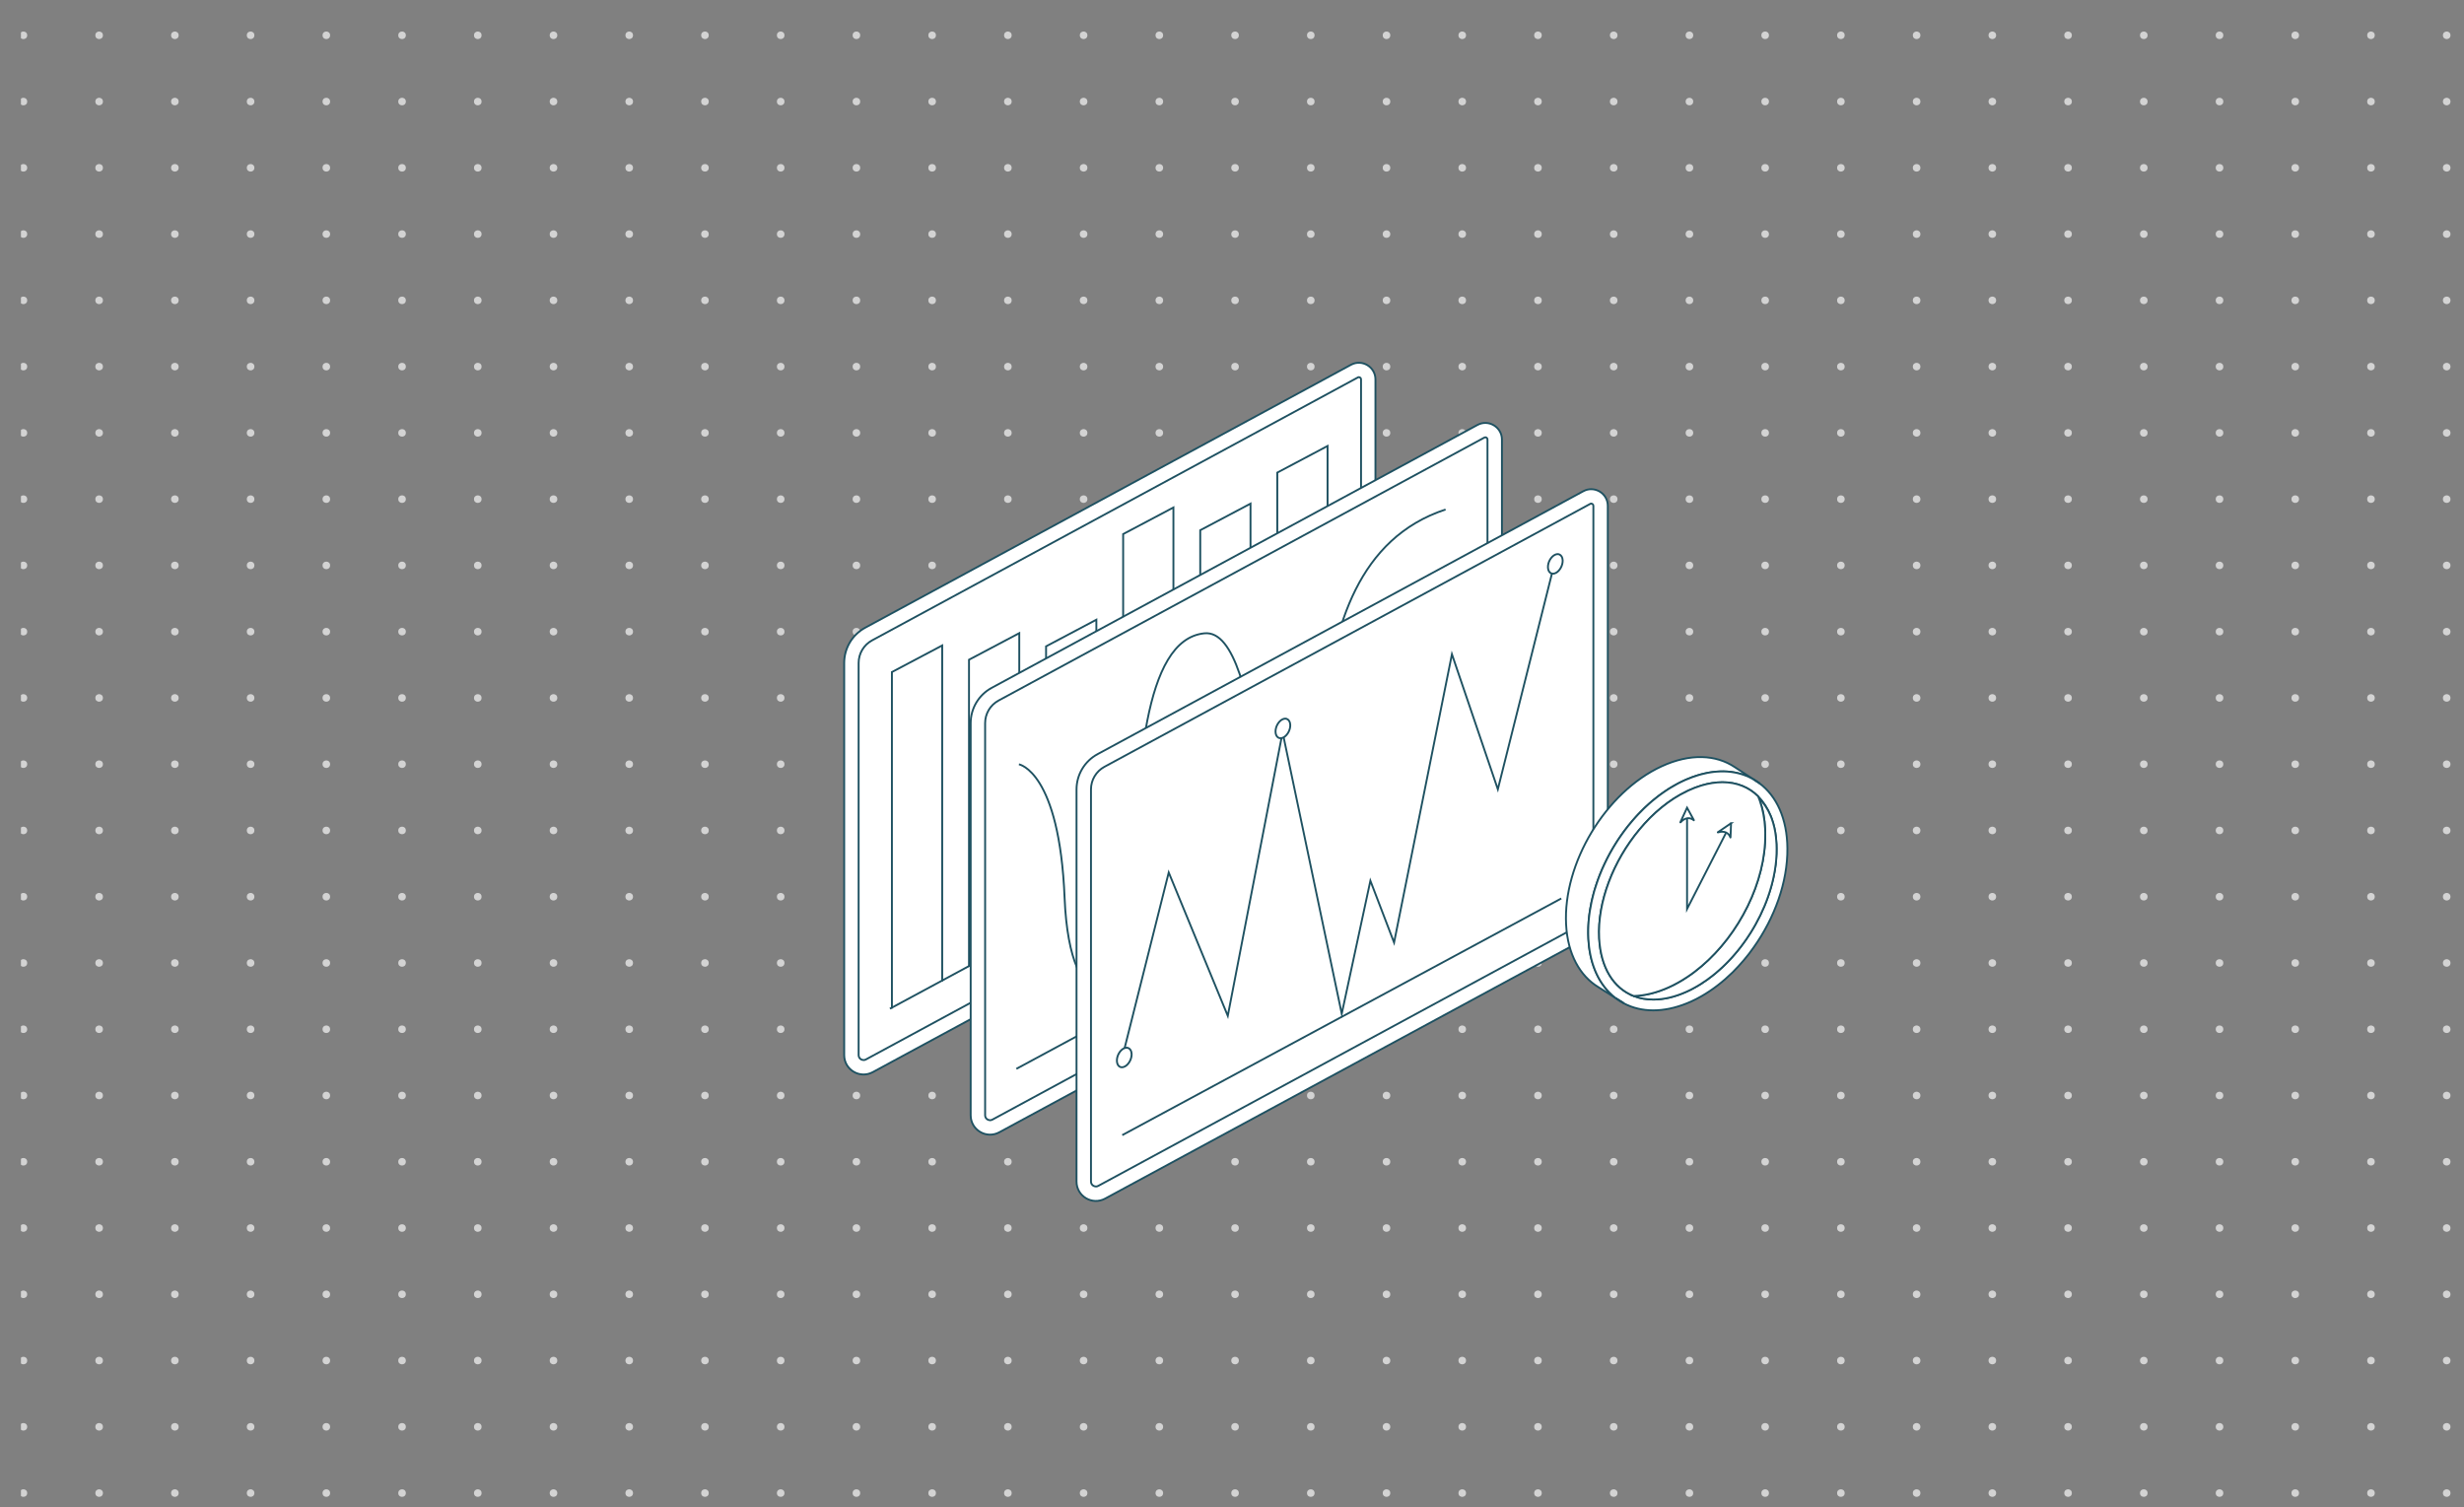 <svg width="824" height="504" viewBox="0 0 824 504" fill="none" xmlns="http://www.w3.org/2000/svg">
<rect x="0" y="0" width="824" height="504" fill="#808080" stroke="none"/>
<g clip-path="url(#clip0_3003_693)">
<g clip-path="url(#clip1_3003_693)">
<circle cx="7.83" cy="11.804" r="1.266" fill="#D3D3D3"/>
<circle cx="7.83" cy="33.963" r="1.266" fill="#D3D3D3"/>
<circle cx="7.83" cy="56.122" r="1.266" fill="#D3D3D3"/>
<circle cx="7.83" cy="78.281" r="1.266" fill="#D3D3D3"/>
<circle cx="7.83" cy="100.44" r="1.266" fill="#D3D3D3"/>
<circle cx="7.83" cy="122.6" r="1.266" fill="#D3D3D3"/>
<circle cx="7.83" cy="144.758" r="1.266" fill="#D3D3D3"/>
<circle cx="7.83" cy="166.918" r="1.266" fill="#D3D3D3"/>
<circle cx="7.83" cy="189.076" r="1.266" fill="#D3D3D3"/>
<circle cx="7.83" cy="211.236" r="1.266" fill="#D3D3D3"/>
<circle cx="7.83" cy="233.394" r="1.266" fill="#D3D3D3"/>
<circle cx="7.83" cy="255.554" r="1.266" fill="#D3D3D3"/>
<circle cx="7.83" cy="277.713" r="1.266" fill="#D3D3D3"/>
<circle cx="7.83" cy="299.872" r="1.266" fill="#D3D3D3"/>
<circle cx="7.83" cy="322.031" r="1.266" fill="#D3D3D3"/>
<circle cx="7.83" cy="344.19" r="1.266" fill="#D3D3D3"/>
<circle cx="7.83" cy="366.349" r="1.266" fill="#D3D3D3"/>
<circle cx="7.83" cy="388.507" r="1.266" fill="#D3D3D3"/>
<circle cx="7.83" cy="410.667" r="1.266" fill="#D3D3D3"/>
<circle cx="7.83" cy="432.825" r="1.266" fill="#D3D3D3"/>
<circle cx="7.83" cy="454.984" r="1.266" fill="#D3D3D3"/>
<circle cx="7.83" cy="477.143" r="1.266" fill="#D3D3D3"/>
<circle cx="7.83" cy="499.302" r="1.266" fill="#D3D3D3"/>
<circle cx="33.154" cy="11.804" r="1.266" fill="#D3D3D3"/>
<circle cx="33.154" cy="33.963" r="1.266" fill="#D3D3D3"/>
<circle cx="33.154" cy="56.122" r="1.266" fill="#D3D3D3"/>
<circle cx="33.154" cy="78.281" r="1.266" fill="#D3D3D3"/>
<circle cx="33.154" cy="100.44" r="1.266" fill="#D3D3D3"/>
<circle cx="33.154" cy="122.6" r="1.266" fill="#D3D3D3"/>
<circle cx="33.154" cy="144.758" r="1.266" fill="#D3D3D3"/>
<circle cx="33.154" cy="166.918" r="1.266" fill="#D3D3D3"/>
<circle cx="33.154" cy="189.076" r="1.266" fill="#D3D3D3"/>
<circle cx="33.154" cy="211.236" r="1.266" fill="#D3D3D3"/>
<circle cx="33.154" cy="233.394" r="1.266" fill="#D3D3D3"/>
<circle cx="33.154" cy="255.554" r="1.266" fill="#D3D3D3"/>
<circle cx="33.154" cy="277.713" r="1.266" fill="#D3D3D3"/>
<circle cx="33.154" cy="299.872" r="1.266" fill="#D3D3D3"/>
<circle cx="33.154" cy="322.031" r="1.266" fill="#D3D3D3"/>
<circle cx="33.154" cy="344.19" r="1.266" fill="#D3D3D3"/>
<circle cx="33.154" cy="366.349" r="1.266" fill="#D3D3D3"/>
<circle cx="33.154" cy="388.507" r="1.266" fill="#D3D3D3"/>
<circle cx="33.154" cy="410.667" r="1.266" fill="#D3D3D3"/>
<circle cx="33.154" cy="432.825" r="1.266" fill="#D3D3D3"/>
<circle cx="33.154" cy="454.984" r="1.266" fill="#D3D3D3"/>
<circle cx="33.154" cy="477.143" r="1.266" fill="#D3D3D3"/>
<circle cx="33.154" cy="499.302" r="1.266" fill="#D3D3D3"/>
<circle cx="58.479" cy="11.804" r="1.266" fill="#D3D3D3"/>
<circle cx="58.479" cy="33.963" r="1.266" fill="#D3D3D3"/>
<circle cx="58.479" cy="56.122" r="1.266" fill="#D3D3D3"/>
<circle cx="58.479" cy="78.281" r="1.266" fill="#D3D3D3"/>
<circle cx="58.479" cy="100.44" r="1.266" fill="#D3D3D3"/>
<circle cx="58.479" cy="122.6" r="1.266" fill="#D3D3D3"/>
<circle cx="58.479" cy="144.758" r="1.266" fill="#D3D3D3"/>
<circle cx="58.479" cy="166.918" r="1.266" fill="#D3D3D3"/>
<circle cx="58.479" cy="189.076" r="1.266" fill="#D3D3D3"/>
<circle cx="58.479" cy="211.236" r="1.266" fill="#D3D3D3"/>
<circle cx="58.479" cy="233.394" r="1.266" fill="#D3D3D3"/>
<circle cx="58.479" cy="255.554" r="1.266" fill="#D3D3D3"/>
<circle cx="58.479" cy="277.713" r="1.266" fill="#D3D3D3"/>
<circle cx="58.479" cy="299.872" r="1.266" fill="#D3D3D3"/>
<circle cx="58.479" cy="322.031" r="1.266" fill="#D3D3D3"/>
<circle cx="58.479" cy="344.19" r="1.266" fill="#D3D3D3"/>
<circle cx="58.479" cy="366.349" r="1.266" fill="#D3D3D3"/>
<circle cx="58.479" cy="388.507" r="1.266" fill="#D3D3D3"/>
<circle cx="58.479" cy="410.667" r="1.266" fill="#D3D3D3"/>
<circle cx="58.479" cy="432.825" r="1.266" fill="#D3D3D3"/>
<circle cx="58.479" cy="454.984" r="1.266" fill="#D3D3D3"/>
<circle cx="58.479" cy="477.143" r="1.266" fill="#D3D3D3"/>
<circle cx="58.479" cy="499.302" r="1.266" fill="#D3D3D3"/>
<circle cx="83.804" cy="11.804" r="1.266" fill="#D3D3D3"/>
<circle cx="83.804" cy="33.963" r="1.266" fill="#D3D3D3"/>
<circle cx="83.804" cy="56.122" r="1.266" fill="#D3D3D3"/>
<circle cx="83.804" cy="78.281" r="1.266" fill="#D3D3D3"/>
<circle cx="83.804" cy="100.44" r="1.266" fill="#D3D3D3"/>
<circle cx="83.804" cy="122.6" r="1.266" fill="#D3D3D3"/>
<circle cx="83.804" cy="144.758" r="1.266" fill="#D3D3D3"/>
<circle cx="83.804" cy="166.918" r="1.266" fill="#D3D3D3"/>
<circle cx="83.804" cy="189.076" r="1.266" fill="#D3D3D3"/>
<circle cx="83.804" cy="211.236" r="1.266" fill="#D3D3D3"/>
<circle cx="83.804" cy="233.394" r="1.266" fill="#D3D3D3"/>
<circle cx="83.804" cy="255.554" r="1.266" fill="#D3D3D3"/>
<circle cx="83.804" cy="277.713" r="1.266" fill="#D3D3D3"/>
<circle cx="83.804" cy="299.872" r="1.266" fill="#D3D3D3"/>
<circle cx="83.804" cy="322.031" r="1.266" fill="#D3D3D3"/>
<circle cx="83.804" cy="344.19" r="1.266" fill="#D3D3D3"/>
<circle cx="83.804" cy="366.349" r="1.266" fill="#D3D3D3"/>
<circle cx="83.804" cy="388.507" r="1.266" fill="#D3D3D3"/>
<circle cx="83.804" cy="410.667" r="1.266" fill="#D3D3D3"/>
<circle cx="83.804" cy="432.825" r="1.266" fill="#D3D3D3"/>
<circle cx="83.804" cy="454.984" r="1.266" fill="#D3D3D3"/>
<circle cx="83.804" cy="477.143" r="1.266" fill="#D3D3D3"/>
<circle cx="83.804" cy="499.302" r="1.266" fill="#D3D3D3"/>
<circle cx="109.128" cy="11.804" r="1.266" fill="#D3D3D3"/>
<circle cx="109.128" cy="33.963" r="1.266" fill="#D3D3D3"/>
<circle cx="109.128" cy="56.122" r="1.266" fill="#D3D3D3"/>
<circle cx="109.128" cy="78.281" r="1.266" fill="#D3D3D3"/>
<circle cx="109.128" cy="100.44" r="1.266" fill="#D3D3D3"/>
<circle cx="109.128" cy="122.6" r="1.266" fill="#D3D3D3"/>
<circle cx="109.128" cy="144.758" r="1.266" fill="#D3D3D3"/>
<circle cx="109.128" cy="166.918" r="1.266" fill="#D3D3D3"/>
<circle cx="109.128" cy="189.076" r="1.266" fill="#D3D3D3"/>
<circle cx="109.128" cy="211.236" r="1.266" fill="#D3D3D3"/>
<circle cx="109.128" cy="233.394" r="1.266" fill="#D3D3D3"/>
<circle cx="109.128" cy="255.554" r="1.266" fill="#D3D3D3"/>
<circle cx="109.128" cy="277.713" r="1.266" fill="#D3D3D3"/>
<circle cx="109.128" cy="299.872" r="1.266" fill="#D3D3D3"/>
<circle cx="109.128" cy="322.031" r="1.266" fill="#D3D3D3"/>
<circle cx="109.128" cy="344.19" r="1.266" fill="#D3D3D3"/>
<circle cx="109.128" cy="366.349" r="1.266" fill="#D3D3D3"/>
<circle cx="109.128" cy="388.507" r="1.266" fill="#D3D3D3"/>
<circle cx="109.128" cy="410.667" r="1.266" fill="#D3D3D3"/>
<circle cx="109.128" cy="432.825" r="1.266" fill="#D3D3D3"/>
<circle cx="109.128" cy="454.984" r="1.266" fill="#D3D3D3"/>
<circle cx="109.128" cy="477.143" r="1.266" fill="#D3D3D3"/>
<circle cx="109.128" cy="499.302" r="1.266" fill="#D3D3D3"/>
<circle cx="134.453" cy="11.804" r="1.266" fill="#D3D3D3"/>
<circle cx="134.453" cy="33.963" r="1.266" fill="#D3D3D3"/>
<circle cx="134.453" cy="56.122" r="1.266" fill="#D3D3D3"/>
<circle cx="134.453" cy="78.281" r="1.266" fill="#D3D3D3"/>
<circle cx="134.453" cy="100.44" r="1.266" fill="#D3D3D3"/>
<circle cx="134.453" cy="122.6" r="1.266" fill="#D3D3D3"/>
<circle cx="134.453" cy="144.758" r="1.266" fill="#D3D3D3"/>
<circle cx="134.453" cy="166.918" r="1.266" fill="#D3D3D3"/>
<circle cx="134.453" cy="189.076" r="1.266" fill="#D3D3D3"/>
<circle cx="134.453" cy="211.236" r="1.266" fill="#D3D3D3"/>
<circle cx="134.453" cy="233.394" r="1.266" fill="#D3D3D3"/>
<circle cx="134.453" cy="255.554" r="1.266" fill="#D3D3D3"/>
<circle cx="134.453" cy="277.713" r="1.266" fill="#D3D3D3"/>
<circle cx="134.453" cy="299.872" r="1.266" fill="#D3D3D3"/>
<circle cx="134.453" cy="322.031" r="1.266" fill="#D3D3D3"/>
<circle cx="134.453" cy="344.19" r="1.266" fill="#D3D3D3"/>
<circle cx="134.453" cy="366.349" r="1.266" fill="#D3D3D3"/>
<circle cx="134.453" cy="388.507" r="1.266" fill="#D3D3D3"/>
<circle cx="134.453" cy="410.667" r="1.266" fill="#D3D3D3"/>
<circle cx="134.453" cy="432.825" r="1.266" fill="#D3D3D3"/>
<circle cx="134.453" cy="454.984" r="1.266" fill="#D3D3D3"/>
<circle cx="134.453" cy="477.143" r="1.266" fill="#D3D3D3"/>
<circle cx="134.453" cy="499.302" r="1.266" fill="#D3D3D3"/>
<circle cx="159.777" cy="11.804" r="1.266" fill="#D3D3D3"/>
<circle cx="159.777" cy="33.963" r="1.266" fill="#D3D3D3"/>
<circle cx="159.777" cy="56.122" r="1.266" fill="#D3D3D3"/>
<circle cx="159.777" cy="78.281" r="1.266" fill="#D3D3D3"/>
<circle cx="159.777" cy="100.44" r="1.266" fill="#D3D3D3"/>
<circle cx="159.777" cy="122.6" r="1.266" fill="#D3D3D3"/>
<circle cx="159.777" cy="144.758" r="1.266" fill="#D3D3D3"/>
<circle cx="159.777" cy="166.918" r="1.266" fill="#D3D3D3"/>
<circle cx="159.777" cy="189.076" r="1.266" fill="#D3D3D3"/>
<circle cx="159.777" cy="211.236" r="1.266" fill="#D3D3D3"/>
<circle cx="159.777" cy="233.394" r="1.266" fill="#D3D3D3"/>
<circle cx="159.777" cy="255.554" r="1.266" fill="#D3D3D3"/>
<circle cx="159.777" cy="277.713" r="1.266" fill="#D3D3D3"/>
<circle cx="159.777" cy="299.872" r="1.266" fill="#D3D3D3"/>
<circle cx="159.777" cy="322.031" r="1.266" fill="#D3D3D3"/>
<circle cx="159.777" cy="344.19" r="1.266" fill="#D3D3D3"/>
<circle cx="159.777" cy="366.349" r="1.266" fill="#D3D3D3"/>
<circle cx="159.777" cy="388.507" r="1.266" fill="#D3D3D3"/>
<circle cx="159.777" cy="410.667" r="1.266" fill="#D3D3D3"/>
<circle cx="159.777" cy="432.825" r="1.266" fill="#D3D3D3"/>
<circle cx="159.777" cy="454.984" r="1.266" fill="#D3D3D3"/>
<circle cx="159.777" cy="477.143" r="1.266" fill="#D3D3D3"/>
<circle cx="159.777" cy="499.302" r="1.266" fill="#D3D3D3"/>
<circle cx="185.102" cy="11.804" r="1.266" fill="#D3D3D3"/>
<circle cx="185.102" cy="33.963" r="1.266" fill="#D3D3D3"/>
<circle cx="185.102" cy="56.122" r="1.266" fill="#D3D3D3"/>
<circle cx="185.102" cy="78.281" r="1.266" fill="#D3D3D3"/>
<circle cx="185.102" cy="100.44" r="1.266" fill="#D3D3D3"/>
<circle cx="185.102" cy="122.6" r="1.266" fill="#D3D3D3"/>
<circle cx="185.102" cy="144.758" r="1.266" fill="#D3D3D3"/>
<circle cx="185.102" cy="166.918" r="1.266" fill="#D3D3D3"/>
<circle cx="185.102" cy="189.076" r="1.266" fill="#D3D3D3"/>
<circle cx="185.102" cy="211.236" r="1.266" fill="#D3D3D3"/>
<circle cx="185.102" cy="233.394" r="1.266" fill="#D3D3D3"/>
<circle cx="185.102" cy="255.554" r="1.266" fill="#D3D3D3"/>
<circle cx="185.102" cy="277.713" r="1.266" fill="#D3D3D3"/>
<circle cx="185.102" cy="299.872" r="1.266" fill="#D3D3D3"/>
<circle cx="185.102" cy="322.031" r="1.266" fill="#D3D3D3"/>
<circle cx="185.102" cy="344.19" r="1.266" fill="#D3D3D3"/>
<circle cx="185.102" cy="366.349" r="1.266" fill="#D3D3D3"/>
<circle cx="185.102" cy="388.507" r="1.266" fill="#D3D3D3"/>
<circle cx="185.102" cy="410.667" r="1.266" fill="#D3D3D3"/>
<circle cx="185.102" cy="432.825" r="1.266" fill="#D3D3D3"/>
<circle cx="185.102" cy="454.984" r="1.266" fill="#D3D3D3"/>
<circle cx="185.102" cy="477.143" r="1.266" fill="#D3D3D3"/>
<circle cx="185.102" cy="499.302" r="1.266" fill="#D3D3D3"/>
<circle cx="210.426" cy="11.804" r="1.266" fill="#D3D3D3"/>
<circle cx="210.426" cy="33.963" r="1.266" fill="#D3D3D3"/>
<circle cx="210.426" cy="56.122" r="1.266" fill="#D3D3D3"/>
<circle cx="210.426" cy="78.281" r="1.266" fill="#D3D3D3"/>
<circle cx="210.426" cy="100.44" r="1.266" fill="#D3D3D3"/>
<circle cx="210.426" cy="122.6" r="1.266" fill="#D3D3D3"/>
<circle cx="210.426" cy="144.758" r="1.266" fill="#D3D3D3"/>
<circle cx="210.426" cy="166.918" r="1.266" fill="#D3D3D3"/>
<circle cx="210.426" cy="189.076" r="1.266" fill="#D3D3D3"/>
<circle cx="210.426" cy="211.236" r="1.266" fill="#D3D3D3"/>
<circle cx="210.426" cy="233.394" r="1.266" fill="#D3D3D3"/>
<circle cx="210.426" cy="255.554" r="1.266" fill="#D3D3D3"/>
<circle cx="210.426" cy="277.713" r="1.266" fill="#D3D3D3"/>
<circle cx="210.426" cy="299.872" r="1.266" fill="#D3D3D3"/>
<circle cx="210.426" cy="322.031" r="1.266" fill="#D3D3D3"/>
<circle cx="210.426" cy="344.19" r="1.266" fill="#D3D3D3"/>
<circle cx="210.426" cy="366.349" r="1.266" fill="#D3D3D3"/>
<circle cx="210.426" cy="388.507" r="1.266" fill="#D3D3D3"/>
<circle cx="210.426" cy="410.667" r="1.266" fill="#D3D3D3"/>
<circle cx="210.426" cy="432.825" r="1.266" fill="#D3D3D3"/>
<circle cx="210.426" cy="454.984" r="1.266" fill="#D3D3D3"/>
<circle cx="210.426" cy="477.143" r="1.266" fill="#D3D3D3"/>
<circle cx="210.426" cy="499.302" r="1.266" fill="#D3D3D3"/>
<circle cx="235.751" cy="11.804" r="1.266" fill="#D3D3D3"/>
<circle cx="235.751" cy="33.963" r="1.266" fill="#D3D3D3"/>
<circle cx="235.751" cy="56.122" r="1.266" fill="#D3D3D3"/>
<circle cx="235.751" cy="78.281" r="1.266" fill="#D3D3D3"/>
<circle cx="235.751" cy="100.44" r="1.266" fill="#D3D3D3"/>
<circle cx="235.751" cy="122.6" r="1.266" fill="#D3D3D3"/>
<circle cx="235.751" cy="144.758" r="1.266" fill="#D3D3D3"/>
<circle cx="235.751" cy="166.918" r="1.266" fill="#D3D3D3"/>
<circle cx="235.751" cy="189.076" r="1.266" fill="#D3D3D3"/>
<circle cx="235.751" cy="211.236" r="1.266" fill="#D3D3D3"/>
<circle cx="235.751" cy="233.394" r="1.266" fill="#D3D3D3"/>
<circle cx="235.751" cy="255.554" r="1.266" fill="#D3D3D3"/>
<circle cx="235.751" cy="277.713" r="1.266" fill="#D3D3D3"/>
<circle cx="235.751" cy="299.872" r="1.266" fill="#D3D3D3"/>
<circle cx="235.751" cy="322.031" r="1.266" fill="#D3D3D3"/>
<circle cx="235.751" cy="344.19" r="1.266" fill="#D3D3D3"/>
<circle cx="235.751" cy="366.349" r="1.266" fill="#D3D3D3"/>
<circle cx="235.751" cy="388.507" r="1.266" fill="#D3D3D3"/>
<circle cx="235.751" cy="410.667" r="1.266" fill="#D3D3D3"/>
<circle cx="235.751" cy="432.825" r="1.266" fill="#D3D3D3"/>
<circle cx="235.751" cy="454.984" r="1.266" fill="#D3D3D3"/>
<circle cx="235.751" cy="477.143" r="1.266" fill="#D3D3D3"/>
<circle cx="235.751" cy="499.302" r="1.266" fill="#D3D3D3"/>
<circle cx="261.075" cy="11.804" r="1.266" fill="#D3D3D3"/>
<circle cx="261.075" cy="33.963" r="1.266" fill="#D3D3D3"/>
<circle cx="261.075" cy="56.122" r="1.266" fill="#D3D3D3"/>
<circle cx="261.075" cy="78.281" r="1.266" fill="#D3D3D3"/>
<circle cx="261.075" cy="100.44" r="1.266" fill="#D3D3D3"/>
<circle cx="261.075" cy="122.6" r="1.266" fill="#D3D3D3"/>
<circle cx="261.075" cy="144.758" r="1.266" fill="#D3D3D3"/>
<circle cx="261.075" cy="166.918" r="1.266" fill="#D3D3D3"/>
<circle cx="261.075" cy="189.076" r="1.266" fill="#D3D3D3"/>
<circle cx="261.075" cy="211.236" r="1.266" fill="#D3D3D3"/>
<circle cx="261.075" cy="233.394" r="1.266" fill="#D3D3D3"/>
<circle cx="261.075" cy="255.554" r="1.266" fill="#D3D3D3"/>
<circle cx="261.075" cy="277.713" r="1.266" fill="#D3D3D3"/>
<circle cx="261.075" cy="299.872" r="1.266" fill="#D3D3D3"/>
<circle cx="261.075" cy="322.031" r="1.266" fill="#D3D3D3"/>
<circle cx="261.075" cy="344.19" r="1.266" fill="#D3D3D3"/>
<circle cx="261.075" cy="366.349" r="1.266" fill="#D3D3D3"/>
<circle cx="261.075" cy="388.507" r="1.266" fill="#D3D3D3"/>
<circle cx="261.075" cy="410.667" r="1.266" fill="#D3D3D3"/>
<circle cx="261.075" cy="432.825" r="1.266" fill="#D3D3D3"/>
<circle cx="261.075" cy="454.984" r="1.266" fill="#D3D3D3"/>
<circle cx="261.075" cy="477.143" r="1.266" fill="#D3D3D3"/>
<circle cx="261.075" cy="499.302" r="1.266" fill="#D3D3D3"/>
<circle cx="286.4" cy="11.804" r="1.266" fill="#D3D3D3"/>
<circle cx="286.4" cy="33.963" r="1.266" fill="#D3D3D3"/>
<circle cx="286.4" cy="56.122" r="1.266" fill="#D3D3D3"/>
<circle cx="286.4" cy="78.281" r="1.266" fill="#D3D3D3"/>
<circle cx="286.4" cy="100.44" r="1.266" fill="#D3D3D3"/>
<circle cx="286.4" cy="122.6" r="1.266" fill="#D3D3D3"/>
<circle cx="286.4" cy="144.758" r="1.266" fill="#D3D3D3"/>
<circle cx="286.4" cy="166.918" r="1.266" fill="#D3D3D3"/>
<circle cx="286.4" cy="189.076" r="1.266" fill="#D3D3D3"/>
<circle cx="286.4" cy="211.236" r="1.266" fill="#D3D3D3"/>
<circle cx="286.4" cy="233.394" r="1.266" fill="#D3D3D3"/>
<circle cx="286.4" cy="255.554" r="1.266" fill="#D3D3D3"/>
<circle cx="286.4" cy="277.713" r="1.266" fill="#D3D3D3"/>
<circle cx="286.4" cy="299.872" r="1.266" fill="#D3D3D3"/>
<circle cx="286.4" cy="322.031" r="1.266" fill="#D3D3D3"/>
<circle cx="286.4" cy="344.19" r="1.266" fill="#D3D3D3"/>
<circle cx="286.4" cy="366.349" r="1.266" fill="#D3D3D3"/>
<circle cx="286.4" cy="388.507" r="1.266" fill="#D3D3D3"/>
<circle cx="286.4" cy="410.667" r="1.266" fill="#D3D3D3"/>
<circle cx="286.4" cy="432.825" r="1.266" fill="#D3D3D3"/>
<circle cx="286.4" cy="454.984" r="1.266" fill="#D3D3D3"/>
<circle cx="286.4" cy="477.143" r="1.266" fill="#D3D3D3"/>
<circle cx="286.4" cy="499.302" r="1.266" fill="#D3D3D3"/>
<circle cx="311.724" cy="11.804" r="1.266" fill="#D3D3D3"/>
<circle cx="311.724" cy="33.963" r="1.266" fill="#D3D3D3"/>
<circle cx="311.724" cy="56.122" r="1.266" fill="#D3D3D3"/>
<circle cx="311.724" cy="78.281" r="1.266" fill="#D3D3D3"/>
<circle cx="311.724" cy="100.44" r="1.266" fill="#D3D3D3"/>
<circle cx="311.724" cy="122.6" r="1.266" fill="#D3D3D3"/>
<circle cx="311.724" cy="144.758" r="1.266" fill="#D3D3D3"/>
<circle cx="311.724" cy="166.918" r="1.266" fill="#D3D3D3"/>
<circle cx="311.724" cy="189.076" r="1.266" fill="#D3D3D3"/>
<circle cx="311.724" cy="211.236" r="1.266" fill="#D3D3D3"/>
<circle cx="311.724" cy="233.394" r="1.266" fill="#D3D3D3"/>
<circle cx="311.724" cy="255.554" r="1.266" fill="#D3D3D3"/>
<circle cx="311.724" cy="277.713" r="1.266" fill="#D3D3D3"/>
<circle cx="311.724" cy="299.872" r="1.266" fill="#D3D3D3"/>
<circle cx="311.724" cy="322.031" r="1.266" fill="#D3D3D3"/>
<circle cx="311.724" cy="344.19" r="1.266" fill="#D3D3D3"/>
<circle cx="311.724" cy="366.349" r="1.266" fill="#D3D3D3"/>
<circle cx="311.724" cy="388.507" r="1.266" fill="#D3D3D3"/>
<circle cx="311.724" cy="410.667" r="1.266" fill="#D3D3D3"/>
<circle cx="311.724" cy="432.825" r="1.266" fill="#D3D3D3"/>
<circle cx="311.724" cy="454.984" r="1.266" fill="#D3D3D3"/>
<circle cx="311.724" cy="477.143" r="1.266" fill="#D3D3D3"/>
<circle cx="311.724" cy="499.302" r="1.266" fill="#D3D3D3"/>
<circle cx="337.049" cy="11.804" r="1.266" fill="#D3D3D3"/>
<circle cx="337.049" cy="33.963" r="1.266" fill="#D3D3D3"/>
<circle cx="337.049" cy="56.122" r="1.266" fill="#D3D3D3"/>
<circle cx="337.049" cy="78.281" r="1.266" fill="#D3D3D3"/>
<circle cx="337.049" cy="100.44" r="1.266" fill="#D3D3D3"/>
<circle cx="337.049" cy="122.6" r="1.266" fill="#D3D3D3"/>
<circle cx="337.049" cy="144.758" r="1.266" fill="#D3D3D3"/>
<circle cx="337.049" cy="166.918" r="1.266" fill="#D3D3D3"/>
<circle cx="337.049" cy="189.076" r="1.266" fill="#D3D3D3"/>
<circle cx="337.049" cy="211.236" r="1.266" fill="#D3D3D3"/>
<circle cx="337.049" cy="233.394" r="1.266" fill="#D3D3D3"/>
<circle cx="337.049" cy="255.554" r="1.266" fill="#D3D3D3"/>
<circle cx="337.049" cy="277.713" r="1.266" fill="#D3D3D3"/>
<circle cx="337.049" cy="299.872" r="1.266" fill="#D3D3D3"/>
<circle cx="337.049" cy="322.031" r="1.266" fill="#D3D3D3"/>
<circle cx="337.049" cy="344.19" r="1.266" fill="#D3D3D3"/>
<circle cx="337.049" cy="366.349" r="1.266" fill="#D3D3D3"/>
<circle cx="337.049" cy="388.507" r="1.266" fill="#D3D3D3"/>
<circle cx="337.049" cy="410.667" r="1.266" fill="#D3D3D3"/>
<circle cx="337.049" cy="432.825" r="1.266" fill="#D3D3D3"/>
<circle cx="337.049" cy="454.984" r="1.266" fill="#D3D3D3"/>
<circle cx="337.049" cy="477.143" r="1.266" fill="#D3D3D3"/>
<circle cx="337.049" cy="499.302" r="1.266" fill="#D3D3D3"/>
<circle cx="362.374" cy="11.804" r="1.266" fill="#D3D3D3"/>
<circle cx="362.374" cy="33.963" r="1.266" fill="#D3D3D3"/>
<circle cx="362.374" cy="56.122" r="1.266" fill="#D3D3D3"/>
<circle cx="362.374" cy="78.281" r="1.266" fill="#D3D3D3"/>
<circle cx="362.374" cy="100.44" r="1.266" fill="#D3D3D3"/>
<circle cx="362.374" cy="122.6" r="1.266" fill="#D3D3D3"/>
<circle cx="362.374" cy="144.758" r="1.266" fill="#D3D3D3"/>
<circle cx="362.374" cy="166.918" r="1.266" fill="#D3D3D3"/>
<circle cx="362.374" cy="189.076" r="1.266" fill="#D3D3D3"/>
<circle cx="362.374" cy="211.236" r="1.266" fill="#D3D3D3"/>
<circle cx="362.374" cy="233.394" r="1.266" fill="#D3D3D3"/>
<circle cx="362.374" cy="255.554" r="1.266" fill="#D3D3D3"/>
<circle cx="362.374" cy="277.713" r="1.266" fill="#D3D3D3"/>
<circle cx="362.374" cy="299.872" r="1.266" fill="#D3D3D3"/>
<circle cx="362.374" cy="322.031" r="1.266" fill="#D3D3D3"/>
<circle cx="362.374" cy="344.19" r="1.266" fill="#D3D3D3"/>
<circle cx="362.374" cy="366.349" r="1.266" fill="#D3D3D3"/>
<circle cx="362.374" cy="388.507" r="1.266" fill="#D3D3D3"/>
<circle cx="362.374" cy="410.667" r="1.266" fill="#D3D3D3"/>
<circle cx="362.374" cy="432.825" r="1.266" fill="#D3D3D3"/>
<circle cx="362.374" cy="454.984" r="1.266" fill="#D3D3D3"/>
<circle cx="362.374" cy="477.143" r="1.266" fill="#D3D3D3"/>
<circle cx="362.374" cy="499.302" r="1.266" fill="#D3D3D3"/>
<circle cx="387.698" cy="11.804" r="1.266" fill="#D3D3D3"/>
<circle cx="387.698" cy="33.963" r="1.266" fill="#D3D3D3"/>
<circle cx="387.698" cy="56.122" r="1.266" fill="#D3D3D3"/>
<circle cx="387.698" cy="78.281" r="1.266" fill="#D3D3D3"/>
<circle cx="387.698" cy="100.44" r="1.266" fill="#D3D3D3"/>
<circle cx="387.698" cy="122.6" r="1.266" fill="#D3D3D3"/>
<circle cx="387.698" cy="144.758" r="1.266" fill="#D3D3D3"/>
<circle cx="387.698" cy="166.918" r="1.266" fill="#D3D3D3"/>
<circle cx="387.698" cy="189.076" r="1.266" fill="#D3D3D3"/>
<circle cx="387.698" cy="211.236" r="1.266" fill="#D3D3D3"/>
<circle cx="387.698" cy="233.394" r="1.266" fill="#D3D3D3"/>
<circle cx="387.698" cy="255.554" r="1.266" fill="#D3D3D3"/>
<circle cx="387.698" cy="277.713" r="1.266" fill="#D3D3D3"/>
<circle cx="387.698" cy="299.872" r="1.266" fill="#D3D3D3"/>
<circle cx="387.698" cy="322.031" r="1.266" fill="#D3D3D3"/>
<circle cx="387.698" cy="344.19" r="1.266" fill="#D3D3D3"/>
<circle cx="387.698" cy="366.349" r="1.266" fill="#D3D3D3"/>
<circle cx="387.698" cy="388.507" r="1.266" fill="#D3D3D3"/>
<circle cx="387.698" cy="410.667" r="1.266" fill="#D3D3D3"/>
<circle cx="387.698" cy="432.825" r="1.266" fill="#D3D3D3"/>
<circle cx="387.698" cy="454.984" r="1.266" fill="#D3D3D3"/>
<circle cx="387.698" cy="477.143" r="1.266" fill="#D3D3D3"/>
<circle cx="387.698" cy="499.302" r="1.266" fill="#D3D3D3"/>
<circle cx="413.023" cy="11.804" r="1.266" fill="#D3D3D3"/>
<circle cx="413.023" cy="33.963" r="1.266" fill="#D3D3D3"/>
<circle cx="413.023" cy="56.122" r="1.266" fill="#D3D3D3"/>
<circle cx="413.023" cy="78.281" r="1.266" fill="#D3D3D3"/>
<circle cx="413.023" cy="100.44" r="1.266" fill="#D3D3D3"/>
<circle cx="413.023" cy="122.6" r="1.266" fill="#D3D3D3"/>
<circle cx="413.023" cy="144.758" r="1.266" fill="#D3D3D3"/>
<circle cx="413.023" cy="166.918" r="1.266" fill="#D3D3D3"/>
<circle cx="413.023" cy="189.076" r="1.266" fill="#D3D3D3"/>
<circle cx="413.023" cy="211.236" r="1.266" fill="#D3D3D3"/>
<circle cx="413.023" cy="233.394" r="1.266" fill="#D3D3D3"/>
<circle cx="413.023" cy="255.554" r="1.266" fill="#D3D3D3"/>
<circle cx="413.023" cy="277.713" r="1.266" fill="#D3D3D3"/>
<circle cx="413.023" cy="299.872" r="1.266" fill="#D3D3D3"/>
<circle cx="413.023" cy="322.031" r="1.266" fill="#D3D3D3"/>
<circle cx="413.023" cy="344.19" r="1.266" fill="#D3D3D3"/>
<circle cx="413.023" cy="366.349" r="1.266" fill="#D3D3D3"/>
<circle cx="413.023" cy="388.507" r="1.266" fill="#D3D3D3"/>
<circle cx="413.023" cy="410.667" r="1.266" fill="#D3D3D3"/>
<circle cx="413.023" cy="432.825" r="1.266" fill="#D3D3D3"/>
<circle cx="413.023" cy="454.984" r="1.266" fill="#D3D3D3"/>
<circle cx="413.023" cy="477.143" r="1.266" fill="#D3D3D3"/>
<circle cx="413.023" cy="499.302" r="1.266" fill="#D3D3D3"/>
<circle cx="438.347" cy="11.804" r="1.266" fill="#D3D3D3"/>
<circle cx="438.347" cy="33.963" r="1.266" fill="#D3D3D3"/>
<circle cx="438.347" cy="56.122" r="1.266" fill="#D3D3D3"/>
<circle cx="438.347" cy="78.281" r="1.266" fill="#D3D3D3"/>
<circle cx="438.347" cy="100.44" r="1.266" fill="#D3D3D3"/>
<circle cx="438.347" cy="122.6" r="1.266" fill="#D3D3D3"/>
<circle cx="438.347" cy="144.758" r="1.266" fill="#D3D3D3"/>
<circle cx="438.347" cy="166.918" r="1.266" fill="#D3D3D3"/>
<circle cx="438.347" cy="189.076" r="1.266" fill="#D3D3D3"/>
<circle cx="438.347" cy="211.236" r="1.266" fill="#D3D3D3"/>
<circle cx="438.347" cy="233.394" r="1.266" fill="#D3D3D3"/>
<circle cx="438.347" cy="255.554" r="1.266" fill="#D3D3D3"/>
<circle cx="438.347" cy="277.713" r="1.266" fill="#D3D3D3"/>
<circle cx="438.347" cy="299.872" r="1.266" fill="#D3D3D3"/>
<circle cx="438.347" cy="322.031" r="1.266" fill="#D3D3D3"/>
<circle cx="438.347" cy="344.19" r="1.266" fill="#D3D3D3"/>
<circle cx="438.347" cy="366.349" r="1.266" fill="#D3D3D3"/>
<circle cx="438.347" cy="388.507" r="1.266" fill="#D3D3D3"/>
<circle cx="438.347" cy="410.667" r="1.266" fill="#D3D3D3"/>
<circle cx="438.347" cy="432.825" r="1.266" fill="#D3D3D3"/>
<circle cx="438.347" cy="454.984" r="1.266" fill="#D3D3D3"/>
<circle cx="438.347" cy="477.143" r="1.266" fill="#D3D3D3"/>
<circle cx="438.347" cy="499.302" r="1.266" fill="#D3D3D3"/>
<circle cx="463.672" cy="11.804" r="1.266" fill="#D3D3D3"/>
<circle cx="463.672" cy="33.963" r="1.266" fill="#D3D3D3"/>
<circle cx="463.672" cy="56.122" r="1.266" fill="#D3D3D3"/>
<circle cx="463.672" cy="78.281" r="1.266" fill="#D3D3D3"/>
<circle cx="463.672" cy="100.44" r="1.266" fill="#D3D3D3"/>
<circle cx="463.672" cy="122.6" r="1.266" fill="#D3D3D3"/>
<circle cx="463.672" cy="144.758" r="1.266" fill="#D3D3D3"/>
<circle cx="463.672" cy="166.918" r="1.266" fill="#D3D3D3"/>
<circle cx="463.672" cy="189.076" r="1.266" fill="#D3D3D3"/>
<circle cx="463.672" cy="211.236" r="1.266" fill="#D3D3D3"/>
<circle cx="463.672" cy="233.394" r="1.266" fill="#D3D3D3"/>
<circle cx="463.672" cy="255.554" r="1.266" fill="#D3D3D3"/>
<circle cx="463.672" cy="277.713" r="1.266" fill="#D3D3D3"/>
<circle cx="463.672" cy="299.872" r="1.266" fill="#D3D3D3"/>
<circle cx="463.672" cy="322.031" r="1.266" fill="#D3D3D3"/>
<circle cx="463.672" cy="344.19" r="1.266" fill="#D3D3D3"/>
<circle cx="463.672" cy="366.349" r="1.266" fill="#D3D3D3"/>
<circle cx="463.672" cy="388.507" r="1.266" fill="#D3D3D3"/>
<circle cx="463.672" cy="410.667" r="1.266" fill="#D3D3D3"/>
<circle cx="463.672" cy="432.825" r="1.266" fill="#D3D3D3"/>
<circle cx="463.672" cy="454.984" r="1.266" fill="#D3D3D3"/>
<circle cx="463.672" cy="477.143" r="1.266" fill="#D3D3D3"/>
<circle cx="463.672" cy="499.302" r="1.266" fill="#D3D3D3"/>
<circle cx="488.997" cy="11.804" r="1.266" fill="#D3D3D3"/>
<circle cx="488.997" cy="33.963" r="1.266" fill="#D3D3D3"/>
<circle cx="488.997" cy="56.122" r="1.266" fill="#D3D3D3"/>
<circle cx="488.997" cy="78.281" r="1.266" fill="#D3D3D3"/>
<circle cx="488.997" cy="100.44" r="1.266" fill="#D3D3D3"/>
<circle cx="488.997" cy="122.6" r="1.266" fill="#D3D3D3"/>
<circle cx="488.997" cy="144.758" r="1.266" fill="#D3D3D3"/>
<circle cx="488.997" cy="166.918" r="1.266" fill="#D3D3D3"/>
<circle cx="488.997" cy="189.076" r="1.266" fill="#D3D3D3"/>
<circle cx="488.997" cy="211.236" r="1.266" fill="#D3D3D3"/>
<circle cx="488.997" cy="233.394" r="1.266" fill="#D3D3D3"/>
<circle cx="488.997" cy="255.554" r="1.266" fill="#D3D3D3"/>
<circle cx="488.997" cy="277.713" r="1.266" fill="#D3D3D3"/>
<circle cx="488.997" cy="299.872" r="1.266" fill="#D3D3D3"/>
<circle cx="488.997" cy="322.031" r="1.266" fill="#D3D3D3"/>
<circle cx="488.997" cy="344.19" r="1.266" fill="#D3D3D3"/>
<circle cx="488.997" cy="366.349" r="1.266" fill="#D3D3D3"/>
<circle cx="488.997" cy="388.507" r="1.266" fill="#D3D3D3"/>
<circle cx="488.997" cy="410.667" r="1.266" fill="#D3D3D3"/>
<circle cx="488.997" cy="432.825" r="1.266" fill="#D3D3D3"/>
<circle cx="488.997" cy="454.984" r="1.266" fill="#D3D3D3"/>
<circle cx="488.997" cy="477.143" r="1.266" fill="#D3D3D3"/>
<circle cx="488.997" cy="499.302" r="1.266" fill="#D3D3D3"/>
<circle cx="514.321" cy="11.804" r="1.266" fill="#D3D3D3"/>
<circle cx="514.321" cy="33.963" r="1.266" fill="#D3D3D3"/>
<circle cx="514.321" cy="56.122" r="1.266" fill="#D3D3D3"/>
<circle cx="514.321" cy="78.281" r="1.266" fill="#D3D3D3"/>
<circle cx="514.321" cy="100.44" r="1.266" fill="#D3D3D3"/>
<circle cx="514.321" cy="122.6" r="1.266" fill="#D3D3D3"/>
<circle cx="514.321" cy="144.758" r="1.266" fill="#D3D3D3"/>
<circle cx="514.321" cy="166.918" r="1.266" fill="#D3D3D3"/>
<circle cx="514.321" cy="189.076" r="1.266" fill="#D3D3D3"/>
<circle cx="514.321" cy="211.236" r="1.266" fill="#D3D3D3"/>
<circle cx="514.321" cy="233.394" r="1.266" fill="#D3D3D3"/>
<circle cx="514.321" cy="255.554" r="1.266" fill="#D3D3D3"/>
<circle cx="514.321" cy="277.713" r="1.266" fill="#D3D3D3"/>
<circle cx="514.321" cy="299.872" r="1.266" fill="#D3D3D3"/>
<circle cx="514.321" cy="322.031" r="1.266" fill="#D3D3D3"/>
<circle cx="514.321" cy="344.19" r="1.266" fill="#D3D3D3"/>
<circle cx="514.321" cy="366.349" r="1.266" fill="#D3D3D3"/>
<circle cx="514.321" cy="388.507" r="1.266" fill="#D3D3D3"/>
<circle cx="514.321" cy="410.667" r="1.266" fill="#D3D3D3"/>
<circle cx="514.321" cy="432.825" r="1.266" fill="#D3D3D3"/>
<circle cx="514.321" cy="454.984" r="1.266" fill="#D3D3D3"/>
<circle cx="514.321" cy="477.143" r="1.266" fill="#D3D3D3"/>
<circle cx="514.321" cy="499.302" r="1.266" fill="#D3D3D3"/>
<circle cx="539.646" cy="11.804" r="1.266" fill="#D3D3D3"/>
<circle cx="539.646" cy="33.963" r="1.266" fill="#D3D3D3"/>
<circle cx="539.646" cy="56.122" r="1.266" fill="#D3D3D3"/>
<circle cx="539.646" cy="78.281" r="1.266" fill="#D3D3D3"/>
<circle cx="539.646" cy="100.44" r="1.266" fill="#D3D3D3"/>
<circle cx="539.646" cy="122.6" r="1.266" fill="#D3D3D3"/>
<circle cx="539.646" cy="144.758" r="1.266" fill="#D3D3D3"/>
<circle cx="539.646" cy="166.918" r="1.266" fill="#D3D3D3"/>
<circle cx="539.646" cy="189.076" r="1.266" fill="#D3D3D3"/>
<circle cx="539.646" cy="211.236" r="1.266" fill="#D3D3D3"/>
<circle cx="539.646" cy="233.394" r="1.266" fill="#D3D3D3"/>
<circle cx="539.646" cy="255.554" r="1.266" fill="#D3D3D3"/>
<circle cx="539.646" cy="277.713" r="1.266" fill="#D3D3D3"/>
<circle cx="539.646" cy="299.872" r="1.266" fill="#D3D3D3"/>
<circle cx="539.646" cy="322.031" r="1.266" fill="#D3D3D3"/>
<circle cx="539.646" cy="344.19" r="1.266" fill="#D3D3D3"/>
<circle cx="539.646" cy="366.349" r="1.266" fill="#D3D3D3"/>
<circle cx="539.646" cy="388.507" r="1.266" fill="#D3D3D3"/>
<circle cx="539.646" cy="410.667" r="1.266" fill="#D3D3D3"/>
<circle cx="539.646" cy="432.825" r="1.266" fill="#D3D3D3"/>
<circle cx="539.646" cy="454.984" r="1.266" fill="#D3D3D3"/>
<circle cx="539.646" cy="477.143" r="1.266" fill="#D3D3D3"/>
<circle cx="539.646" cy="499.302" r="1.266" fill="#D3D3D3"/>
<circle cx="564.971" cy="11.804" r="1.266" fill="#D3D3D3"/>
<circle cx="564.971" cy="33.963" r="1.266" fill="#D3D3D3"/>
<circle cx="564.971" cy="56.122" r="1.266" fill="#D3D3D3"/>
<circle cx="564.971" cy="78.281" r="1.266" fill="#D3D3D3"/>
<circle cx="564.971" cy="100.44" r="1.266" fill="#D3D3D3"/>
<circle cx="564.971" cy="122.6" r="1.266" fill="#D3D3D3"/>
<circle cx="564.971" cy="144.758" r="1.266" fill="#D3D3D3"/>
<circle cx="564.971" cy="166.918" r="1.266" fill="#D3D3D3"/>
<circle cx="564.971" cy="189.076" r="1.266" fill="#D3D3D3"/>
<circle cx="564.971" cy="211.236" r="1.266" fill="#D3D3D3"/>
<circle cx="564.971" cy="233.394" r="1.266" fill="#D3D3D3"/>
<circle cx="564.971" cy="255.554" r="1.266" fill="#D3D3D3"/>
<circle cx="564.971" cy="277.713" r="1.266" fill="#D3D3D3"/>
<circle cx="564.971" cy="299.872" r="1.266" fill="#D3D3D3"/>
<circle cx="564.971" cy="322.031" r="1.266" fill="#D3D3D3"/>
<circle cx="564.971" cy="344.19" r="1.266" fill="#D3D3D3"/>
<circle cx="564.971" cy="366.349" r="1.266" fill="#D3D3D3"/>
<circle cx="564.971" cy="388.507" r="1.266" fill="#D3D3D3"/>
<circle cx="564.971" cy="410.667" r="1.266" fill="#D3D3D3"/>
<circle cx="564.971" cy="432.825" r="1.266" fill="#D3D3D3"/>
<circle cx="564.971" cy="454.984" r="1.266" fill="#D3D3D3"/>
<circle cx="564.971" cy="477.143" r="1.266" fill="#D3D3D3"/>
<circle cx="564.971" cy="499.302" r="1.266" fill="#D3D3D3"/>
<circle cx="590.296" cy="11.804" r="1.266" fill="#D3D3D3"/>
<circle cx="590.296" cy="33.963" r="1.266" fill="#D3D3D3"/>
<circle cx="590.296" cy="56.122" r="1.266" fill="#D3D3D3"/>
<circle cx="590.296" cy="78.281" r="1.266" fill="#D3D3D3"/>
<circle cx="590.296" cy="100.44" r="1.266" fill="#D3D3D3"/>
<circle cx="590.296" cy="122.6" r="1.266" fill="#D3D3D3"/>
<circle cx="590.296" cy="144.758" r="1.266" fill="#D3D3D3"/>
<circle cx="590.296" cy="166.918" r="1.266" fill="#D3D3D3"/>
<circle cx="590.296" cy="189.076" r="1.266" fill="#D3D3D3"/>
<circle cx="590.296" cy="211.236" r="1.266" fill="#D3D3D3"/>
<circle cx="590.296" cy="233.394" r="1.266" fill="#D3D3D3"/>
<circle cx="590.296" cy="255.554" r="1.266" fill="#D3D3D3"/>
<circle cx="590.296" cy="277.713" r="1.266" fill="#D3D3D3"/>
<circle cx="590.296" cy="299.872" r="1.266" fill="#D3D3D3"/>
<circle cx="590.296" cy="322.031" r="1.266" fill="#D3D3D3"/>
<circle cx="590.296" cy="344.19" r="1.266" fill="#D3D3D3"/>
<circle cx="590.296" cy="366.349" r="1.266" fill="#D3D3D3"/>
<circle cx="590.296" cy="388.507" r="1.266" fill="#D3D3D3"/>
<circle cx="590.296" cy="410.667" r="1.266" fill="#D3D3D3"/>
<circle cx="590.296" cy="432.825" r="1.266" fill="#D3D3D3"/>
<circle cx="590.296" cy="454.984" r="1.266" fill="#D3D3D3"/>
<circle cx="590.296" cy="477.143" r="1.266" fill="#D3D3D3"/>
<circle cx="590.296" cy="499.302" r="1.266" fill="#D3D3D3"/>
<circle cx="615.62" cy="11.804" r="1.266" fill="#D3D3D3"/>
<circle cx="615.62" cy="33.963" r="1.266" fill="#D3D3D3"/>
<circle cx="615.62" cy="56.122" r="1.266" fill="#D3D3D3"/>
<circle cx="615.62" cy="78.281" r="1.266" fill="#D3D3D3"/>
<circle cx="615.62" cy="100.44" r="1.266" fill="#D3D3D3"/>
<circle cx="615.62" cy="122.6" r="1.266" fill="#D3D3D3"/>
<circle cx="615.62" cy="144.758" r="1.266" fill="#D3D3D3"/>
<circle cx="615.62" cy="166.918" r="1.266" fill="#D3D3D3"/>
<circle cx="615.62" cy="189.076" r="1.266" fill="#D3D3D3"/>
<circle cx="615.62" cy="211.236" r="1.266" fill="#D3D3D3"/>
<circle cx="615.62" cy="233.394" r="1.266" fill="#D3D3D3"/>
<circle cx="615.62" cy="255.554" r="1.266" fill="#D3D3D3"/>
<circle cx="615.62" cy="277.713" r="1.266" fill="#D3D3D3"/>
<circle cx="615.62" cy="299.872" r="1.266" fill="#D3D3D3"/>
<circle cx="615.62" cy="322.031" r="1.266" fill="#D3D3D3"/>
<circle cx="615.62" cy="344.19" r="1.266" fill="#D3D3D3"/>
<circle cx="615.62" cy="366.349" r="1.266" fill="#D3D3D3"/>
<circle cx="615.62" cy="388.507" r="1.266" fill="#D3D3D3"/>
<circle cx="615.62" cy="410.667" r="1.266" fill="#D3D3D3"/>
<circle cx="615.62" cy="432.825" r="1.266" fill="#D3D3D3"/>
<circle cx="615.62" cy="454.984" r="1.266" fill="#D3D3D3"/>
<circle cx="615.62" cy="477.143" r="1.266" fill="#D3D3D3"/>
<circle cx="615.62" cy="499.302" r="1.266" fill="#D3D3D3"/>
<circle cx="640.945" cy="11.804" r="1.266" fill="#D3D3D3"/>
<circle cx="640.945" cy="33.963" r="1.266" fill="#D3D3D3"/>
<circle cx="640.945" cy="56.122" r="1.266" fill="#D3D3D3"/>
<circle cx="640.945" cy="78.281" r="1.266" fill="#D3D3D3"/>
<circle cx="640.945" cy="100.44" r="1.266" fill="#D3D3D3"/>
<circle cx="640.945" cy="122.6" r="1.266" fill="#D3D3D3"/>
<circle cx="640.945" cy="144.758" r="1.266" fill="#D3D3D3"/>
<circle cx="640.945" cy="166.918" r="1.266" fill="#D3D3D3"/>
<circle cx="640.945" cy="189.076" r="1.266" fill="#D3D3D3"/>
<circle cx="640.945" cy="211.236" r="1.266" fill="#D3D3D3"/>
<circle cx="640.945" cy="233.394" r="1.266" fill="#D3D3D3"/>
<circle cx="640.945" cy="255.554" r="1.266" fill="#D3D3D3"/>
<circle cx="640.945" cy="277.713" r="1.266" fill="#D3D3D3"/>
<circle cx="640.945" cy="299.872" r="1.266" fill="#D3D3D3"/>
<circle cx="640.945" cy="322.031" r="1.266" fill="#D3D3D3"/>
<circle cx="640.945" cy="344.19" r="1.266" fill="#D3D3D3"/>
<circle cx="640.945" cy="366.349" r="1.266" fill="#D3D3D3"/>
<circle cx="640.945" cy="388.507" r="1.266" fill="#D3D3D3"/>
<circle cx="640.945" cy="410.667" r="1.266" fill="#D3D3D3"/>
<circle cx="640.945" cy="432.825" r="1.266" fill="#D3D3D3"/>
<circle cx="640.945" cy="454.984" r="1.266" fill="#D3D3D3"/>
<circle cx="640.945" cy="477.143" r="1.266" fill="#D3D3D3"/>
<circle cx="640.945" cy="499.302" r="1.266" fill="#D3D3D3"/>
<circle cx="666.269" cy="11.804" r="1.266" fill="#D3D3D3"/>
<circle cx="666.269" cy="33.963" r="1.266" fill="#D3D3D3"/>
<circle cx="666.269" cy="56.122" r="1.266" fill="#D3D3D3"/>
<circle cx="666.269" cy="78.281" r="1.266" fill="#D3D3D3"/>
<circle cx="666.269" cy="100.44" r="1.266" fill="#D3D3D3"/>
<circle cx="666.269" cy="122.6" r="1.266" fill="#D3D3D3"/>
<circle cx="666.269" cy="144.758" r="1.266" fill="#D3D3D3"/>
<circle cx="666.269" cy="166.918" r="1.266" fill="#D3D3D3"/>
<circle cx="666.269" cy="189.076" r="1.266" fill="#D3D3D3"/>
<circle cx="666.269" cy="211.236" r="1.266" fill="#D3D3D3"/>
<circle cx="666.269" cy="233.394" r="1.266" fill="#D3D3D3"/>
<circle cx="666.269" cy="255.554" r="1.266" fill="#D3D3D3"/>
<circle cx="666.269" cy="277.713" r="1.266" fill="#D3D3D3"/>
<circle cx="666.269" cy="299.872" r="1.266" fill="#D3D3D3"/>
<circle cx="666.269" cy="322.031" r="1.266" fill="#D3D3D3"/>
<circle cx="666.269" cy="344.19" r="1.266" fill="#D3D3D3"/>
<circle cx="666.269" cy="366.349" r="1.266" fill="#D3D3D3"/>
<circle cx="666.269" cy="388.507" r="1.266" fill="#D3D3D3"/>
<circle cx="666.269" cy="410.667" r="1.266" fill="#D3D3D3"/>
<circle cx="666.269" cy="432.825" r="1.266" fill="#D3D3D3"/>
<circle cx="666.269" cy="454.984" r="1.266" fill="#D3D3D3"/>
<circle cx="666.269" cy="477.143" r="1.266" fill="#D3D3D3"/>
<circle cx="666.269" cy="499.302" r="1.266" fill="#D3D3D3"/>
<circle cx="691.593" cy="11.804" r="1.266" fill="#D3D3D3"/>
<circle cx="691.593" cy="33.963" r="1.266" fill="#D3D3D3"/>
<circle cx="691.593" cy="56.122" r="1.266" fill="#D3D3D3"/>
<circle cx="691.593" cy="78.281" r="1.266" fill="#D3D3D3"/>
<circle cx="691.593" cy="100.44" r="1.266" fill="#D3D3D3"/>
<circle cx="691.593" cy="122.6" r="1.266" fill="#D3D3D3"/>
<circle cx="691.593" cy="144.758" r="1.266" fill="#D3D3D3"/>
<circle cx="691.593" cy="166.918" r="1.266" fill="#D3D3D3"/>
<circle cx="691.593" cy="189.076" r="1.266" fill="#D3D3D3"/>
<circle cx="691.593" cy="211.236" r="1.266" fill="#D3D3D3"/>
<circle cx="691.593" cy="233.394" r="1.266" fill="#D3D3D3"/>
<circle cx="691.593" cy="255.554" r="1.266" fill="#D3D3D3"/>
<circle cx="691.593" cy="277.713" r="1.266" fill="#D3D3D3"/>
<circle cx="691.593" cy="299.872" r="1.266" fill="#D3D3D3"/>
<circle cx="691.593" cy="322.031" r="1.266" fill="#D3D3D3"/>
<circle cx="691.593" cy="344.19" r="1.266" fill="#D3D3D3"/>
<circle cx="691.593" cy="366.349" r="1.266" fill="#D3D3D3"/>
<circle cx="691.593" cy="388.507" r="1.266" fill="#D3D3D3"/>
<circle cx="691.593" cy="410.667" r="1.266" fill="#D3D3D3"/>
<circle cx="691.593" cy="432.825" r="1.266" fill="#D3D3D3"/>
<circle cx="691.593" cy="454.984" r="1.266" fill="#D3D3D3"/>
<circle cx="691.593" cy="477.143" r="1.266" fill="#D3D3D3"/>
<circle cx="691.593" cy="499.302" r="1.266" fill="#D3D3D3"/>
<circle cx="716.918" cy="11.804" r="1.266" fill="#D3D3D3"/>
<circle cx="716.918" cy="33.963" r="1.266" fill="#D3D3D3"/>
<circle cx="716.918" cy="56.122" r="1.266" fill="#D3D3D3"/>
<circle cx="716.918" cy="78.281" r="1.266" fill="#D3D3D3"/>
<circle cx="716.918" cy="100.44" r="1.266" fill="#D3D3D3"/>
<circle cx="716.918" cy="122.6" r="1.266" fill="#D3D3D3"/>
<circle cx="716.918" cy="144.758" r="1.266" fill="#D3D3D3"/>
<circle cx="716.918" cy="166.918" r="1.266" fill="#D3D3D3"/>
<circle cx="716.918" cy="189.076" r="1.266" fill="#D3D3D3"/>
<circle cx="716.918" cy="211.236" r="1.266" fill="#D3D3D3"/>
<circle cx="716.918" cy="233.394" r="1.266" fill="#D3D3D3"/>
<circle cx="716.918" cy="255.554" r="1.266" fill="#D3D3D3"/>
<circle cx="716.918" cy="277.713" r="1.266" fill="#D3D3D3"/>
<circle cx="716.918" cy="299.872" r="1.266" fill="#D3D3D3"/>
<circle cx="716.918" cy="322.031" r="1.266" fill="#D3D3D3"/>
<circle cx="716.918" cy="344.19" r="1.266" fill="#D3D3D3"/>
<circle cx="716.918" cy="366.349" r="1.266" fill="#D3D3D3"/>
<circle cx="716.918" cy="388.507" r="1.266" fill="#D3D3D3"/>
<circle cx="716.918" cy="410.667" r="1.266" fill="#D3D3D3"/>
<circle cx="716.918" cy="432.825" r="1.266" fill="#D3D3D3"/>
<circle cx="716.918" cy="454.984" r="1.266" fill="#D3D3D3"/>
<circle cx="716.918" cy="477.143" r="1.266" fill="#D3D3D3"/>
<circle cx="716.918" cy="499.302" r="1.266" fill="#D3D3D3"/>
<circle cx="742.242" cy="11.804" r="1.266" fill="#D3D3D3"/>
<circle cx="742.242" cy="33.963" r="1.266" fill="#D3D3D3"/>
<circle cx="742.242" cy="56.122" r="1.266" fill="#D3D3D3"/>
<circle cx="742.242" cy="78.281" r="1.266" fill="#D3D3D3"/>
<circle cx="742.242" cy="100.44" r="1.266" fill="#D3D3D3"/>
<circle cx="742.242" cy="122.6" r="1.266" fill="#D3D3D3"/>
<circle cx="742.242" cy="144.758" r="1.266" fill="#D3D3D3"/>
<circle cx="742.242" cy="166.918" r="1.266" fill="#D3D3D3"/>
<circle cx="742.242" cy="189.076" r="1.266" fill="#D3D3D3"/>
<circle cx="742.242" cy="211.236" r="1.266" fill="#D3D3D3"/>
<circle cx="742.242" cy="233.394" r="1.266" fill="#D3D3D3"/>
<circle cx="742.242" cy="255.554" r="1.266" fill="#D3D3D3"/>
<circle cx="742.242" cy="277.713" r="1.266" fill="#D3D3D3"/>
<circle cx="742.242" cy="299.872" r="1.266" fill="#D3D3D3"/>
<circle cx="742.242" cy="322.031" r="1.266" fill="#D3D3D3"/>
<circle cx="742.242" cy="344.19" r="1.266" fill="#D3D3D3"/>
<circle cx="742.242" cy="366.349" r="1.266" fill="#D3D3D3"/>
<circle cx="742.242" cy="388.507" r="1.266" fill="#D3D3D3"/>
<circle cx="742.242" cy="410.667" r="1.266" fill="#D3D3D3"/>
<circle cx="742.242" cy="432.825" r="1.266" fill="#D3D3D3"/>
<circle cx="742.242" cy="454.984" r="1.266" fill="#D3D3D3"/>
<circle cx="742.242" cy="477.143" r="1.266" fill="#D3D3D3"/>
<circle cx="742.242" cy="499.302" r="1.266" fill="#D3D3D3"/>
<circle cx="767.567" cy="11.804" r="1.266" fill="#D3D3D3"/>
<circle cx="767.567" cy="33.963" r="1.266" fill="#D3D3D3"/>
<circle cx="767.567" cy="56.122" r="1.266" fill="#D3D3D3"/>
<circle cx="767.567" cy="78.281" r="1.266" fill="#D3D3D3"/>
<circle cx="767.567" cy="100.44" r="1.266" fill="#D3D3D3"/>
<circle cx="767.567" cy="122.6" r="1.266" fill="#D3D3D3"/>
<circle cx="767.567" cy="144.758" r="1.266" fill="#D3D3D3"/>
<circle cx="767.567" cy="166.918" r="1.266" fill="#D3D3D3"/>
<circle cx="767.567" cy="189.076" r="1.266" fill="#D3D3D3"/>
<circle cx="767.567" cy="211.236" r="1.266" fill="#D3D3D3"/>
<circle cx="767.567" cy="233.394" r="1.266" fill="#D3D3D3"/>
<circle cx="767.567" cy="255.554" r="1.266" fill="#D3D3D3"/>
<circle cx="767.567" cy="277.713" r="1.266" fill="#D3D3D3"/>
<circle cx="767.567" cy="299.872" r="1.266" fill="#D3D3D3"/>
<circle cx="767.567" cy="322.031" r="1.266" fill="#D3D3D3"/>
<circle cx="767.567" cy="344.19" r="1.266" fill="#D3D3D3"/>
<circle cx="767.567" cy="366.349" r="1.266" fill="#D3D3D3"/>
<circle cx="767.567" cy="388.507" r="1.266" fill="#D3D3D3"/>
<circle cx="767.567" cy="410.667" r="1.266" fill="#D3D3D3"/>
<circle cx="767.567" cy="432.825" r="1.266" fill="#D3D3D3"/>
<circle cx="767.567" cy="454.984" r="1.266" fill="#D3D3D3"/>
<circle cx="767.567" cy="477.143" r="1.266" fill="#D3D3D3"/>
<circle cx="767.567" cy="499.302" r="1.266" fill="#D3D3D3"/>
<circle cx="792.891" cy="11.804" r="1.266" fill="#D3D3D3"/>
<circle cx="792.891" cy="33.963" r="1.266" fill="#D3D3D3"/>
<circle cx="792.891" cy="56.122" r="1.266" fill="#D3D3D3"/>
<circle cx="792.891" cy="78.281" r="1.266" fill="#D3D3D3"/>
<circle cx="792.891" cy="100.44" r="1.266" fill="#D3D3D3"/>
<circle cx="792.891" cy="122.6" r="1.266" fill="#D3D3D3"/>
<circle cx="792.891" cy="144.758" r="1.266" fill="#D3D3D3"/>
<circle cx="792.891" cy="166.918" r="1.266" fill="#D3D3D3"/>
<circle cx="792.891" cy="189.076" r="1.266" fill="#D3D3D3"/>
<circle cx="792.891" cy="211.236" r="1.266" fill="#D3D3D3"/>
<circle cx="792.891" cy="233.394" r="1.266" fill="#D3D3D3"/>
<circle cx="792.891" cy="255.554" r="1.266" fill="#D3D3D3"/>
<circle cx="792.891" cy="277.713" r="1.266" fill="#D3D3D3"/>
<circle cx="792.891" cy="299.872" r="1.266" fill="#D3D3D3"/>
<circle cx="792.891" cy="322.031" r="1.266" fill="#D3D3D3"/>
<circle cx="792.891" cy="344.19" r="1.266" fill="#D3D3D3"/>
<circle cx="792.891" cy="366.349" r="1.266" fill="#D3D3D3"/>
<circle cx="792.891" cy="388.507" r="1.266" fill="#D3D3D3"/>
<circle cx="792.891" cy="410.667" r="1.266" fill="#D3D3D3"/>
<circle cx="792.891" cy="432.825" r="1.266" fill="#D3D3D3"/>
<circle cx="792.891" cy="454.984" r="1.266" fill="#D3D3D3"/>
<circle cx="792.891" cy="477.143" r="1.266" fill="#D3D3D3"/>
<circle cx="792.891" cy="499.302" r="1.266" fill="#D3D3D3"/>
<circle cx="818.215" cy="11.804" r="1.266" fill="#D3D3D3"/>
<circle cx="818.215" cy="33.963" r="1.266" fill="#D3D3D3"/>
<circle cx="818.215" cy="56.122" r="1.266" fill="#D3D3D3"/>
<circle cx="818.215" cy="78.281" r="1.266" fill="#D3D3D3"/>
<circle cx="818.215" cy="100.44" r="1.266" fill="#D3D3D3"/>
<circle cx="818.215" cy="122.6" r="1.266" fill="#D3D3D3"/>
<circle cx="818.215" cy="144.758" r="1.266" fill="#D3D3D3"/>
<circle cx="818.215" cy="166.918" r="1.266" fill="#D3D3D3"/>
<circle cx="818.215" cy="189.076" r="1.266" fill="#D3D3D3"/>
<circle cx="818.215" cy="211.236" r="1.266" fill="#D3D3D3"/>
<circle cx="818.215" cy="233.394" r="1.266" fill="#D3D3D3"/>
<circle cx="818.215" cy="255.554" r="1.266" fill="#D3D3D3"/>
<circle cx="818.215" cy="277.713" r="1.266" fill="#D3D3D3"/>
<circle cx="818.215" cy="299.872" r="1.266" fill="#D3D3D3"/>
<circle cx="818.215" cy="322.031" r="1.266" fill="#D3D3D3"/>
<circle cx="818.215" cy="344.19" r="1.266" fill="#D3D3D3"/>
<circle cx="818.215" cy="366.349" r="1.266" fill="#D3D3D3"/>
<circle cx="818.215" cy="388.507" r="1.266" fill="#D3D3D3"/>
<circle cx="818.215" cy="410.667" r="1.266" fill="#D3D3D3"/>
<circle cx="818.215" cy="432.825" r="1.266" fill="#D3D3D3"/>
<circle cx="818.215" cy="454.984" r="1.266" fill="#D3D3D3"/>
<circle cx="818.215" cy="477.143" r="1.266" fill="#D3D3D3"/>
<circle cx="818.215" cy="499.302" r="1.266" fill="#D3D3D3"/>
</g>
</g>
<g clip-path="url(#clip2_3003_693)">
<path d="M459.97 126.87V260.29C459.97 264.77 457.52 268.89 453.58 271.03L291.88 358.53C287.56 360.87 282.31 357.75 282.31 352.84V221.71C282.31 216.78 285.01 212.24 289.36 209.9L451.78 121.99C455.47 119.99 459.97 122.67 459.97 126.86V126.87Z" fill="white" stroke="#1E5161" stroke-width="0.63" stroke-miterlimit="10"/>
<path d="M288.8 354.5C288.13 354.5 287.14 353.97 287.14 352.84V221.71C287.14 218.54 288.87 215.64 291.65 214.14L454.08 126.23C454.2 126.16 454.31 126.13 454.42 126.13C454.65 126.13 455.15 126.31 455.15 126.86V260.28C455.15 262.99 453.67 265.48 451.28 266.77L289.58 354.29C289.32 354.43 289.07 354.5 288.8 354.5Z" fill="white" stroke="#1E5161" stroke-width="0.63" stroke-miterlimit="10"/>
<path d="M297.6 337.32L444.41 258.18" stroke="#1E5161" stroke-width="0.63" stroke-miterlimit="10"/>
<path d="M298.27 337.26V224.74L315.09 215.85V328.19" stroke="#1E5161" stroke-width="0.63" stroke-miterlimit="10"/>
<path d="M324.05 323.14V220.62L340.86 211.73V314.07" stroke="#1E5161" stroke-width="0.63" stroke-miterlimit="10"/>
<path d="M349.82 307.65V216.14L366.64 207.24V298.59" stroke="#1E5161" stroke-width="0.63" stroke-miterlimit="10"/>
<path d="M375.6 294.12V178.6L392.41 169.71V285.06" stroke="#1E5161" stroke-width="0.63" stroke-miterlimit="10"/>
<path d="M401.38 279.83V177.31L418.19 168.42V270.76" stroke="#1E5161" stroke-width="0.63" stroke-miterlimit="10"/>
<path d="M427.15 267.55V158.04L443.96 149.14V258.49" stroke="#1E5161" stroke-width="0.63" stroke-miterlimit="10"/>
<path d="M502.27 146.98V280.4C502.27 284.88 499.82 289 495.88 291.14L334.18 378.65C329.86 380.99 324.61 377.87 324.61 372.96V241.82C324.61 236.89 327.31 232.35 331.66 230.01L494.08 142.11C497.77 140.11 502.27 142.79 502.27 146.98Z" fill="white" stroke="#1E5161" stroke-width="0.63" stroke-miterlimit="10"/>
<path d="M331.1 374.62C330.43 374.62 329.44 374.09 329.44 372.96V241.83C329.44 238.66 331.17 235.76 333.95 234.26L496.37 146.34C496.49 146.27 496.6 146.24 496.71 146.24C496.94 146.24 497.44 146.42 497.44 146.97V280.39C497.44 283.1 495.96 285.59 493.57 286.88L331.88 374.41C331.62 374.55 331.37 374.62 331.1 374.62Z" fill="white" stroke="#1E5161" stroke-width="0.63" stroke-miterlimit="10"/>
<path d="M339.89 357.43L486.71 278.29" stroke="#1E5161" stroke-width="0.63" stroke-miterlimit="10"/>
<path d="M340.74 255.6C340.74 255.6 354.28 257.87 356.02 300.27C357.76 342.67 377.6 338.46 378.93 298.7C380.26 258.94 382.24 213.9 402.75 211.79C423.26 209.68 421.43 305.06 435.58 297.13C449.73 289.2 425.17 189.49 483.42 170.38" fill="white"/>
<path d="M340.74 255.6C340.74 255.6 354.28 257.87 356.02 300.27C357.76 342.67 377.6 338.46 378.93 298.7C380.26 258.94 382.24 213.9 402.75 211.79C423.26 209.68 421.43 305.06 435.58 297.13C449.73 289.2 425.17 189.49 483.42 170.38" stroke="#1E5161" stroke-width="0.63" stroke-miterlimit="10"/>
<path d="M537.67 169.15V302.57C537.67 307.05 535.22 311.17 531.28 313.31L369.58 400.82C365.26 403.16 360.01 400.04 360.01 395.13V264C360.01 259.07 362.71 254.53 367.06 252.19L529.48 164.27C533.17 162.27 537.67 164.95 537.67 169.14V169.15Z" fill="white" stroke="#1E5161" stroke-width="0.63" stroke-miterlimit="10"/>
<path d="M366.5 396.78C365.83 396.78 364.84 396.25 364.84 395.12V263.99C364.84 260.82 366.57 257.92 369.35 256.42L531.78 168.51C531.9 168.44 532.01 168.41 532.12 168.41C532.35 168.41 532.85 168.59 532.85 169.14V302.56C532.85 305.27 531.37 307.76 528.98 309.05L367.28 396.57C367.02 396.71 366.77 396.78 366.5 396.78Z" fill="white" stroke="#1E5161" stroke-width="0.63" stroke-miterlimit="10"/>
<path d="M375.3 379.6L522.11 300.46" stroke="#1E5161" stroke-width="0.63" stroke-miterlimit="10"/>
<path d="M375.3 353.63L390.84 291.76L410.59 339.72L428.92 244.88L448.7 339.03L458.28 294.53L466.2 315.21L485.55 218.78L500.9 263.95L520.13 187.28" stroke="#1E5161" stroke-width="0.63" stroke-miterlimit="10"/>
<path d="M373.51 354.83C373.55 355.62 373.81 356.22 374.23 356.56C374.29 356.61 374.34 356.65 374.41 356.69C374.49 356.74 374.58 356.78 374.67 356.82C374.8 356.87 374.94 356.9 375.08 356.91C375.44 356.93 375.83 356.84 376.23 356.61C377.56 355.87 378.52 353.99 378.43 352.39C378.38 351.4 377.93 350.7 377.28 350.46L377.12 350.41C377.05 350.39 376.99 350.38 376.92 350.37H376.68C376.66 350.37 376.64 350.37 376.62 350.37C376.41 350.39 376.19 350.44 375.96 350.54C375.96 350.54 375.95 350.54 375.94 350.54C374.55 351.15 373.43 353.08 373.51 354.83Z" fill="white" stroke="#1E5161" stroke-width="0.63" stroke-miterlimit="10"/>
<path d="M426.56 244.79C426.6 245.58 426.86 246.18 427.28 246.52C427.34 246.57 427.39 246.61 427.46 246.65C427.54 246.7 427.63 246.74 427.72 246.78C427.85 246.83 427.99 246.86 428.13 246.87C428.49 246.89 428.88 246.8 429.28 246.57C430.61 245.83 431.57 243.95 431.48 242.35C431.43 241.36 430.98 240.66 430.33 240.42L430.17 240.37C430.1 240.35 430.04 240.34 429.97 240.33H429.73C429.71 240.33 429.69 240.33 429.67 240.33C429.46 240.35 429.24 240.4 429.01 240.5C429.01 240.5 429 240.5 428.99 240.5C427.6 241.11 426.48 243.04 426.56 244.79Z" fill="white" stroke="#1E5161" stroke-width="0.63" stroke-miterlimit="10"/>
<path d="M517.66 189.77C517.7 190.56 517.96 191.16 518.38 191.5C518.44 191.55 518.49 191.59 518.56 191.63C518.64 191.68 518.73 191.72 518.82 191.76C518.95 191.81 519.09 191.84 519.23 191.85C519.59 191.87 519.98 191.78 520.38 191.55C521.71 190.81 522.67 188.93 522.58 187.33C522.53 186.34 522.08 185.64 521.43 185.4L521.27 185.35C521.2 185.33 521.14 185.32 521.07 185.31H520.83C520.81 185.31 520.79 185.31 520.77 185.31C520.56 185.33 520.34 185.38 520.11 185.48C520.11 185.48 520.1 185.48 520.09 185.48C518.7 186.09 517.58 188.02 517.66 189.77Z" fill="white" stroke="#1E5161" stroke-width="0.63" stroke-miterlimit="10"/>
<path d="M586.31 260.57C585.36 260.03 584.36 259.56 583.31 259.19C577.63 257.14 570.66 257.59 563.15 261.02C544.36 269.66 530.07 293.56 531.17 313.95C531.58 321.63 534.13 327.73 538.14 331.84C538.83 332.55 539.56 333.2 540.35 333.79L534.81 330.29L534.54 330.12C528.34 326.36 524.25 319.09 523.73 309.17C522.64 288.78 536.92 264.87 555.71 256.25C565.22 251.88 573.87 252.34 580.14 256.54L586.3 260.56L586.31 260.57Z" fill="white" stroke="#1E5161" stroke-width="0.63" stroke-miterlimit="10"/>
<path d="M588.39 261.93V261.91L586.49 260.68L586.36 260.6L586.32 260.58C586.32 260.58 586.27 260.55 586.25 260.54C585.32 260.01 584.33 259.55 583.32 259.2C580.57 258.21 577.53 257.8 574.27 258.04C574.02 258.05 573.77 258.07 573.51 258.1C573.33 258.12 573.15 258.14 572.97 258.16C572.77 258.18 572.56 258.21 572.36 258.24C572.15 258.27 571.93 258.3 571.72 258.34C571.42 258.39 571.12 258.44 570.82 258.5C570.22 258.62 569.62 258.76 569.01 258.92C568.62 259.02 568.22 259.13 567.82 259.26C566.63 259.62 565.41 260.06 564.18 260.59C564.01 260.66 563.84 260.73 563.67 260.8C563.5 260.88 563.34 260.96 563.16 261.03C562.79 261.2 562.41 261.38 562.04 261.56C561.69 261.74 561.34 261.91 560.99 262.1C560.24 262.5 559.49 262.93 558.75 263.38C558.42 263.58 558.1 263.78 557.77 263.99C557.39 264.24 557.01 264.49 556.64 264.75C556.29 264.98 555.94 265.23 555.6 265.48C555.25 265.73 554.91 265.98 554.57 266.24C553.89 266.76 553.22 267.3 552.56 267.85C552.23 268.13 551.91 268.41 551.58 268.7C551.26 268.99 550.94 269.28 550.62 269.57C550.34 269.83 550.07 270.09 549.79 270.35C549.75 270.4 549.71 270.43 549.67 270.47C549.05 271.08 548.44 271.7 547.83 272.34C547.53 272.66 547.24 272.98 546.94 273.31C546.64 273.64 546.34 273.98 546.05 274.32C545.5 274.96 544.95 275.62 544.42 276.28C544.4 276.32 544.37 276.36 544.34 276.39C544.06 276.75 543.78 277.1 543.51 277.46C543.24 277.82 542.97 278.19 542.71 278.55C542.44 278.92 542.18 279.29 541.92 279.66C541.66 280.03 541.41 280.41 541.16 280.78C540.91 281.16 540.67 281.54 540.43 281.92C540.23 282.23 540.04 282.54 539.85 282.86C539.66 283.17 539.47 283.48 539.29 283.79C538.97 284.33 538.66 284.88 538.36 285.43C537.71 286.62 537.1 287.83 536.53 289.05C535.95 290.27 535.42 291.51 534.93 292.76C534.77 293.17 534.61 293.59 534.46 294.01C534.31 294.43 534.16 294.84 534.02 295.26C533.76 296.02 533.51 296.79 533.28 297.55C533.25 297.66 533.22 297.77 533.18 297.88C533.07 298.28 532.96 298.67 532.86 299.06C532.66 299.82 532.47 300.58 532.3 301.34C532.28 301.43 532.26 301.53 532.24 301.62C531.34 305.78 530.96 309.94 531.18 313.97C531.23 314.88 531.31 315.77 531.41 316.64C531.65 318.51 532.01 320.27 532.5 321.92C532.62 322.32 532.75 322.72 532.89 323.11C534.1 326.61 535.89 329.55 538.15 331.86C538.84 332.57 539.56 333.21 540.35 333.81L543.13 335.57L543.18 335.61C548.91 338.58 556.26 338.72 564.17 335.5C564.59 335.33 565.03 335.15 565.45 334.96C566.65 334.42 567.84 333.81 569 333.14C572.7 331.03 576.22 328.29 579.45 325.13C580.72 323.86 581.95 322.52 583.14 321.12C584.31 319.75 585.42 318.31 586.45 316.83C593.45 306.98 597.84 294.98 597.73 283.69C597.65 273.75 594.1 266.2 588.38 261.93H588.39ZM594.1 285.5L594.06 286.19C594.06 286.26 594.06 286.32 594.05 286.39C594.04 286.79 594 287.19 593.97 287.59C593.97 287.65 593.97 287.69 593.96 287.74C593.92 288.27 593.86 288.8 593.79 289.35C593.79 289.37 593.79 289.41 593.77 289.43C593.7 290.02 593.62 290.63 593.51 291.23C593.4 291.89 593.28 292.54 593.13 293.21C593.05 293.62 592.97 294.02 592.86 294.41C592.76 294.88 592.64 295.34 592.51 295.81C592.44 296.13 592.35 296.44 592.25 296.75C591.05 300.98 589.3 305.14 587.1 309.08C586.84 309.55 586.57 310.01 586.31 310.46C586.01 310.98 585.69 311.48 585.38 311.99C585.19 312.3 584.98 312.62 584.76 312.93C584.26 313.72 583.73 314.49 583.17 315.25C582.84 315.71 582.51 316.15 582.17 316.6C581.48 317.5 580.77 318.37 580.02 319.23C579.8 319.49 579.58 319.75 579.35 320C579.21 320.15 579.08 320.3 578.94 320.45C578.68 320.74 578.42 321.01 578.15 321.29C578.07 321.39 577.98 321.47 577.9 321.56C577.62 321.85 577.34 322.12 577.07 322.4C576.7 322.76 576.33 323.12 575.96 323.47C575.59 323.8 575.24 324.14 574.87 324.45C574.5 324.8 574.12 325.13 573.74 325.43C573.35 325.77 572.96 326.08 572.58 326.37C571.42 327.29 570.23 328.13 569.01 328.9V328.92C568.63 329.14 568.28 329.37 567.92 329.58C567.81 329.65 567.71 329.71 567.6 329.77C567.28 329.96 566.97 330.13 566.66 330.3C566.27 330.52 565.88 330.72 565.5 330.93C565.06 331.15 564.63 331.36 564.18 331.56C564.11 331.59 564.05 331.62 563.98 331.65C560.14 333.38 556.43 334.26 552.93 334.26C550.55 334.26 548.34 333.86 546.36 333.08C539.58 330.45 535.31 323.55 534.79 313.78C534.14 301.58 539.61 287.83 548.2 277.49C552.78 271.94 558.27 267.38 564.19 264.57C564.35 264.47 564.52 264.4 564.68 264.33C566.15 263.65 567.59 263.1 569.02 262.67C571.43 261.95 573.78 261.59 576.04 261.59C580.84 261.59 584.89 263.28 587.95 266.32C589.69 268.06 591.09 270.23 592.12 272.77C592.25 273.09 592.38 273.4 592.49 273.72C593.17 275.62 593.65 277.71 593.91 279.97C594 280.74 594.06 281.53 594.1 282.34C594.12 282.8 594.13 283.26 594.13 283.73V284.1C594.13 284.57 594.12 285.03 594.11 285.5H594.1Z" fill="white" stroke="#1E5161" stroke-width="0.63" stroke-miterlimit="10"/>
<path d="M540.35 333.81L543.14 335.57C542.16 335.08 541.23 334.48 540.35 333.81Z" fill="white" stroke="#1E5161" stroke-width="0.63" stroke-miterlimit="10"/>
<path d="M588.369 261.91L586.359 260.6C587.059 260.99 587.739 261.43 588.369 261.91Z" fill="white" stroke="#1E5161" stroke-width="0.63" stroke-miterlimit="10"/>
<path d="M594.12 283.73V284.1C594.12 284.57 594.11 285.03 594.1 285.5L594.06 286.19C594.06 286.26 594.06 286.32 594.05 286.39C594.04 286.79 594 287.19 593.97 287.59C593.97 287.65 593.97 287.69 593.96 287.74C593.92 288.27 593.86 288.8 593.79 289.35C593.79 289.37 593.79 289.41 593.77 289.43C593.7 290.02 593.62 290.63 593.51 291.23C593.4 291.89 593.28 292.54 593.13 293.21C593.05 293.62 592.97 294.02 592.86 294.41C592.76 294.88 592.64 295.34 592.51 295.81C592.44 296.13 592.35 296.44 592.25 296.75C591.05 300.98 589.3 305.14 587.1 309.08C586.84 309.55 586.57 310.01 586.31 310.46C586.01 310.98 585.69 311.48 585.38 311.99C585.17 312.3 584.97 312.62 584.76 312.93C584.26 313.72 583.73 314.49 583.17 315.25C582.84 315.71 582.51 316.15 582.17 316.6C581.48 317.5 580.77 318.37 580.02 319.23C579.8 319.49 579.58 319.75 579.35 320C579.21 320.15 579.08 320.3 578.94 320.45C578.68 320.74 578.42 321.01 578.15 321.29C578.07 321.39 577.98 321.47 577.9 321.56C577.62 321.85 577.34 322.12 577.07 322.4C576.7 322.76 576.33 323.12 575.96 323.47C575.59 323.8 575.24 324.14 574.87 324.45C574.5 324.79 574.12 325.12 573.74 325.43C573.35 325.75 572.96 326.06 572.58 326.37C571.42 327.29 570.23 328.13 569.01 328.9V328.92C568.63 329.14 568.28 329.37 567.92 329.58C567.81 329.65 567.71 329.71 567.6 329.77C567.28 329.96 566.97 330.13 566.66 330.3C566.27 330.52 565.88 330.72 565.5 330.93C565.06 331.15 564.63 331.36 564.18 331.56C564.11 331.59 564.05 331.62 563.98 331.65C560.14 333.38 556.43 334.26 552.93 334.26C550.55 334.26 548.34 333.86 546.36 333.08C550.03 332.96 553.96 332.02 558.04 330.18C560.14 329.23 562.2 328.08 564.18 326.76C565.85 325.66 567.45 324.44 569.01 323.11C581.57 312.44 590.48 294.94 590.32 278.91C590.32 278.37 590.3 277.84 590.28 277.31C590.13 273.65 589.56 270.59 588.47 267.69C588.36 267.38 588.24 267.08 588.12 266.78C589.79 268.45 591.13 270.43 592.11 272.77C592.24 273.09 592.37 273.4 592.48 273.72C593.17 275.6 593.65 277.68 593.9 279.97C593.99 280.74 594.05 281.53 594.09 282.34C594.11 282.8 594.12 283.26 594.12 283.73Z" fill="white" stroke="#1E5161" stroke-width="0.63" stroke-miterlimit="10"/>
<path d="M590.32 278.91C590.48 294.94 581.57 312.44 569.01 323.11C567.45 324.44 565.85 325.66 564.18 326.76C562.2 328.08 560.14 329.23 558.04 330.18C553.96 332.02 550.03 332.96 546.36 333.08C539.58 330.45 535.31 323.55 534.79 313.78C534.14 301.58 539.61 287.83 548.2 277.49C552.78 271.94 558.27 267.38 564.19 264.57C564.35 264.47 564.52 264.4 564.68 264.33C566.15 263.65 567.59 263.1 569.02 262.67C571.43 261.95 573.78 261.59 576.04 261.59C580.84 261.59 584.89 263.28 587.95 266.32C588.01 266.47 588.07 266.62 588.13 266.78C588.25 267.08 588.37 267.38 588.48 267.69C589.48 270.53 590.12 273.76 590.29 277.31C590.31 277.84 590.33 278.37 590.33 278.91H590.32Z" fill="white" stroke="#1E5161" stroke-width="0.63" stroke-miterlimit="10"/>
<path d="M588.52 262.01L588.39 261.92" stroke="#1E5161" stroke-width="0.63" stroke-miterlimit="10"/>
<path d="M564.18 273.7V303.97L577.17 278.59" stroke="#1E5161" stroke-width="0.63" stroke-miterlimit="10"/>
<path d="M564.18 270.11L561.93 274.98C561.93 274.98 561.95 275.04 561.98 275.02C562.5 274.43 564.34 272.63 566.45 274.31C566.47 274.32 566.49 274.31 566.48 274.29L564.18 270.11Z" stroke="#1E5161" stroke-width="0.63" stroke-miterlimit="10"/>
<path d="M578.9 275.3L574.46 278.32C574.46 278.32 574.45 278.39 574.48 278.37C575.23 278.13 577.73 277.54 578.68 280.07C578.68 280.09 578.71 280.09 578.71 280.07L578.89 275.3H578.9Z" stroke="#1E5161" stroke-width="0.63" stroke-miterlimit="10"/>
</g>
<defs>
<clipPath id="clip0_3003_693">
<rect width="824" height="504" fill="white"/>
</clipPath>
<clipPath id="clip1_3003_693">
<rect x="7" y="-1" width="1248" height="600" rx="12" fill="white"/>
</clipPath>
<clipPath id="clip2_3003_693">
<rect width="316.05" height="280.92" fill="white" transform="translate(282 121)"/>
</clipPath>
</defs>
</svg>
